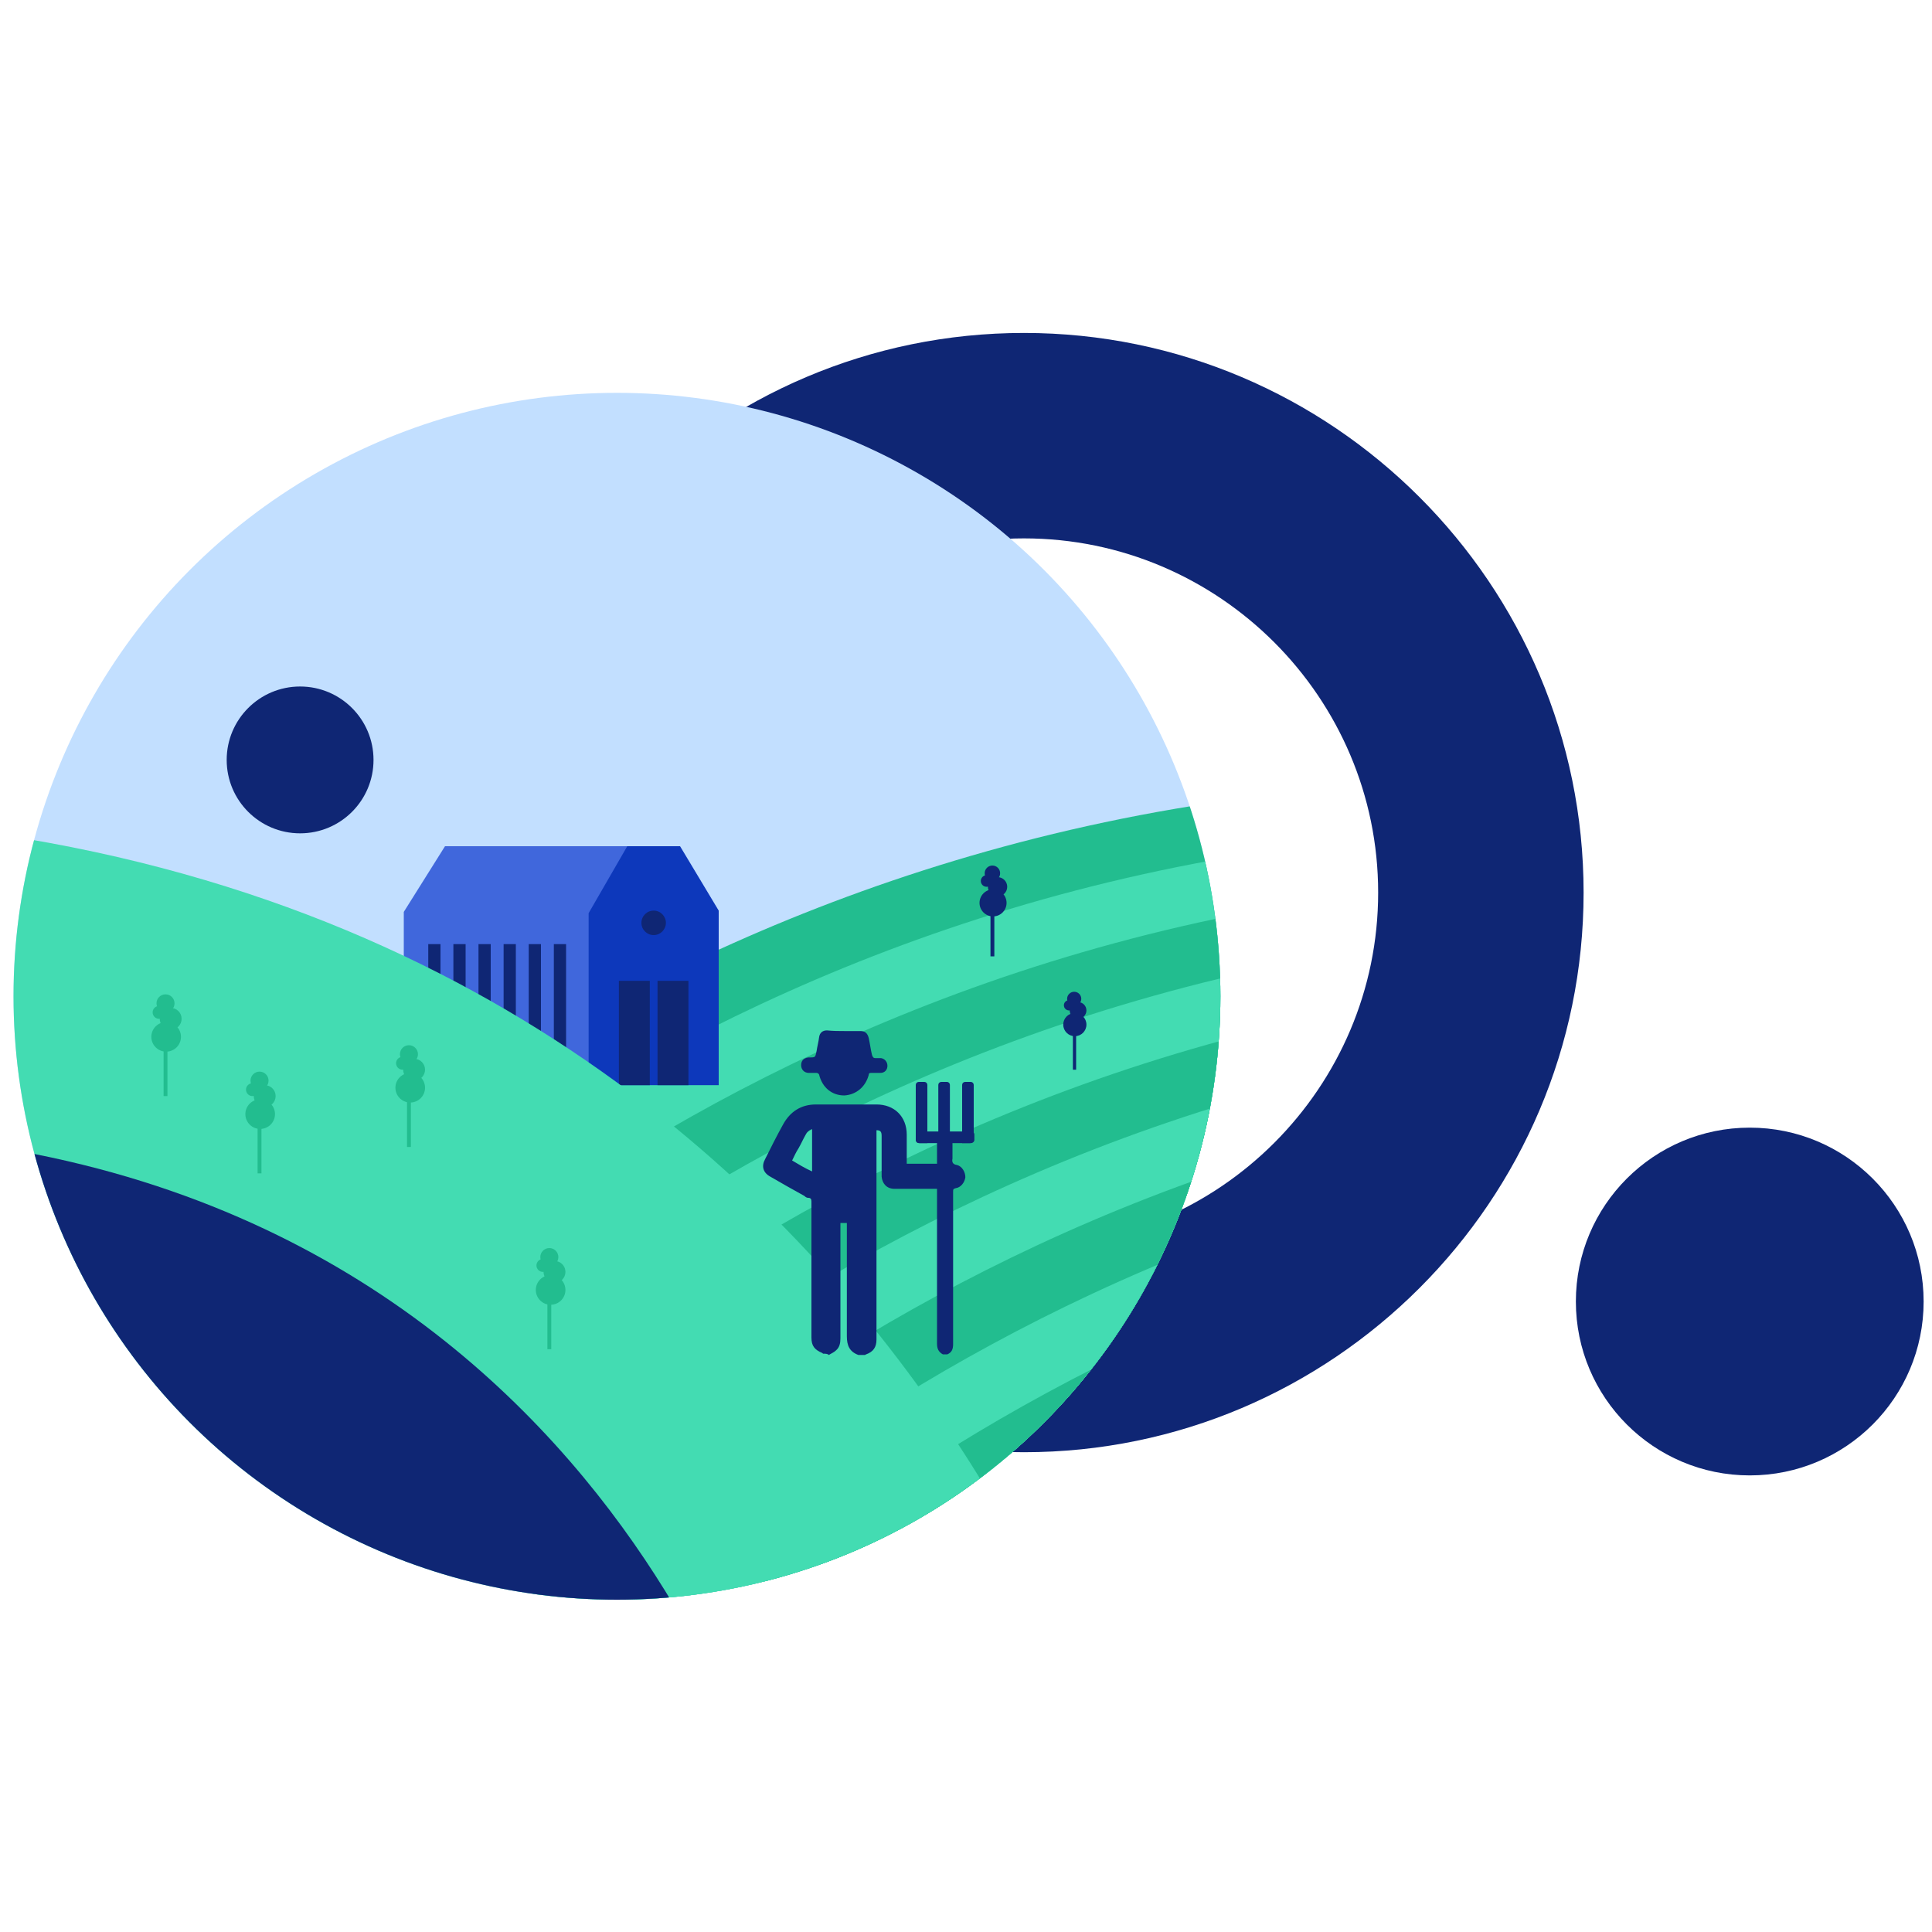 <?xml version="1.0" encoding="utf-8"?>
<!-- Generator: Adobe Illustrator 26.0.1, SVG Export Plug-In . SVG Version: 6.00 Build 0)  -->
<svg version="1.1" id="Capa_1" xmlns="http://www.w3.org/2000/svg" xmlns:xlink="http://www.w3.org/1999/xlink" x="0px" y="0px"
	 viewBox="0 0 300 300" style="enable-background:new 0 0 300 300;" xml:space="preserve">
<style type="text/css">
	.st0{fill:#0F2674;}
	.st1{clip-path:url(#SVGID_00000137837167666609060850000007392009991184021433_);fill:#C2DFFF;}
	.st2{clip-path:url(#SVGID_00000137837167666609060850000007392009991184021433_);}
	.st3{fill:#22BD8F;}
	.st4{fill:#43DCB2;}
	.st5{fill:#0D38BB;}
	.st6{fill:#4067DC;}
	.st7{clip-path:url(#SVGID_00000137837167666609060850000007392009991184021433_);fill:#0F2674;}
</style>
<g>
	<g>
		<path class="st0" d="M159,225.5c-47.9,0-86.9-39-86.9-86.9s39-86.9,86.9-86.9c47.9,0,86.9,39,86.9,86.9S206.9,225.5,159,225.5z
			 M159,83.6c-30.3,0-55,24.7-55,55s24.7,55,55,55c30.3,0,55-24.7,55-55S189.3,83.6,159,83.6z"/>
	</g>
	<circle class="st0" cx="271.7" cy="202.1" r="27"/>
	<g>
		<defs>
			<circle id="SVGID_1_" cx="95.8" cy="154.7" r="93.7"/>
		</defs>
		<clipPath id="SVGID_00000136401850051695666130000013197355247724114571_">
			<use xlink:href="#SVGID_1_"  style="overflow:visible;"/>
		</clipPath>
		
			<circle style="clip-path:url(#SVGID_00000136401850051695666130000013197355247724114571_);fill:#C2DFFF;" cx="95.8" cy="154.7" r="93.7"/>
		<g style="clip-path:url(#SVGID_00000136401850051695666130000013197355247724114571_);">
			<g>
				<path class="st3" d="M27.3,206.8c0,0,77.3-90,215.4-85.2v80L27.3,206.8z"/>
				<path class="st4" d="M35.9,214.3c0,0,77.3-90,215.4-85.2v80L35.9,214.3z"/>
				<path class="st3" d="M44.5,221.8c0,0,77.3-90,215.4-85.2v80L44.5,221.8z"/>
				<path class="st4" d="M53,229.3c0,0,77.3-90,215.4-85.2v80L53,229.3z"/>
				<path class="st3" d="M61.6,236.8c0,0,77.3-90,215.4-85.2v80L61.6,236.8z"/>
				<path class="st4" d="M70.2,244.3c0,0,77.3-90,215.4-85.2v80L70.2,244.3z"/>
				<path class="st3" d="M78.7,251.8c0,0,77.3-90,215.4-85.2v80L78.7,251.8z"/>
				<path class="st4" d="M87.3,259.3c0,0,77.3-90,215.4-85.2v80L87.3,259.3z"/>
				<path class="st3" d="M95.9,266.8c0,0,77.3-90,215.4-85.2v80L95.9,266.8z"/>
				<path class="st4" d="M104.4,274.3c0,0,77.3-90,215.4-85.2v80L104.4,274.3z"/>
				<g>
					<circle class="st0" cx="154.2" cy="140.2" r="2.1"/>
					<circle class="st0" cx="154.9" cy="137.7" r="1.5"/>
					<circle class="st0" cx="154.1" cy="135.6" r="1.2"/>
					<circle class="st0" cx="153.2" cy="136.8" r="0.9"/>
					<rect x="153.8" y="141.6" class="st0" width="0.6" height="6.9"/>
				</g>
				<g>
					<circle class="st0" cx="166.9" cy="159.1" r="1.8"/>
					<circle class="st0" cx="167.4" cy="156.9" r="1.3"/>
					<circle class="st0" cx="166.8" cy="155.1" r="1.1"/>
					<circle class="st0" cx="166" cy="156.1" r="0.8"/>
					<rect x="166.6" y="160.2" class="st0" width="0.5" height="5.9"/>
				</g>
				<g>
					<polygon class="st5" points="89,168.5 111.6,168.5 111.6,141.4 105.6,131.4 94.7,131.4 89,141.8 					"/>
					<polygon class="st6" points="97.4,131.4 69.1,131.4 62.7,141.6 62.7,168.9 91.4,168.5 91.4,141.8 					"/>
					<rect x="96.1" y="152.3" class="st0" width="4.8" height="16.2"/>
					<g>
						<rect x="66.5" y="146.6" class="st0" width="1.9" height="21.9"/>
						<rect x="70.4" y="146.6" class="st0" width="1.9" height="21.9"/>
						<rect x="74.3" y="146.6" class="st0" width="1.9" height="21.9"/>
						<rect x="78.2" y="146.6" class="st0" width="1.9" height="21.9"/>
						<rect x="82.1" y="146.6" class="st0" width="1.9" height="21.9"/>
						<rect x="86" y="146.6" class="st0" width="1.9" height="21.9"/>
					</g>
					<rect x="102.1" y="152.3" class="st0" width="4.8" height="16.2"/>
					<circle class="st0" cx="101.5" cy="143.3" r="1.9"/>
				</g>
				<circle class="st0" cx="46.6" cy="118" r="11.4"/>
				<path class="st4" d="M175.1,280c0,0-41.5-162.2-232.3-153.1V280H175.1z"/>
				<g>
					<circle class="st3" cx="25.8" cy="161" r="2.3"/>
					<circle class="st3" cx="26.5" cy="158.2" r="1.7"/>
					<circle class="st3" cx="25.7" cy="155.8" r="1.4"/>
					<circle class="st3" cx="24.7" cy="157.2" r="1"/>
					<rect x="25.4" y="162.5" class="st3" width="0.6" height="7.7"/>
				</g>
				<g>
					<circle class="st3" cx="40.4" cy="173" r="2.3"/>
					<circle class="st3" cx="41.1" cy="170.2" r="1.7"/>
					<circle class="st3" cx="40.3" cy="167.8" r="1.4"/>
					<circle class="st3" cx="39.2" cy="169.2" r="1"/>
					<rect x="40" y="174.5" class="st3" width="0.6" height="7.7"/>
				</g>
				<g>
					<circle class="st3" cx="63.7" cy="168.9" r="2.3"/>
					<circle class="st3" cx="64.3" cy="166.1" r="1.7"/>
					<circle class="st3" cx="63.5" cy="163.7" r="1.4"/>
					<circle class="st3" cx="62.5" cy="165.1" r="1"/>
					<rect x="63.2" y="170.4" class="st3" width="0.6" height="7.7"/>
				</g>
				<g>
					<circle class="st3" cx="85.5" cy="200.3" r="2.3"/>
					<circle class="st3" cx="86.1" cy="197.5" r="1.7"/>
					<circle class="st3" cx="85.3" cy="195.2" r="1.4"/>
					<circle class="st3" cx="84.3" cy="196.5" r="1"/>
					<rect x="85" y="201.8" class="st3" width="0.6" height="7.7"/>
				</g>
			</g>
			<g>
				<g>
					<path class="st0" d="M127.8,210.2c0,0-0.1-0.1-0.1-0.1c-1.2-0.5-1.7-1.1-1.7-2.4c0-7,0-14,0-21.1c0-0.4-0.1-0.6-0.5-0.6
						c-0.2,0-0.4-0.1-0.6-0.3c-1.8-1-3.6-2-5.3-3c-1.1-0.6-1.4-1.6-0.8-2.7c0.9-1.8,1.8-3.6,2.8-5.4c1.1-2,2.8-3.1,5.1-3.1
						c3.1,0,6.3,0,9.4,0c2.8,0,4.7,1.9,4.7,4.7c0,1.5,0,3,0,4.5c1,0,3.6,0,4.7,0c0-0.2,0-0.4,0-0.6c0-1.2,0-2.4,0-3.6
						c0-1.1,2.4-0.5,2.4,0c0,1,0,1.9,0,2.9c0,0.2,0,0.3,0,0.5c-0.1,0.5,0,0.9,0.7,1c0.8,0.2,1.3,1.1,1.3,1.9
						c-0.1,0.8-0.7,1.6-1.5,1.7c-0.4,0.1-0.4,0.2-0.4,0.6c0,7.9,0,15.7,0,23.6c0,0.8-0.2,1.3-0.9,1.6c-0.2,0-0.5,0-0.7,0
						c-0.7-0.4-0.9-0.9-0.9-1.7c0-7.8,0-15.5,0-23.3c0-0.2,0-0.4,0-0.7c-0.2,0-0.4,0-0.6,0c-1.4,0-4.5,0-6,0c-1.2,0-1.9-0.8-2-1.9
						c0-0.1,0-0.3,0-0.4c0-2,0-3.9,0-5.9c0-0.7-0.2-0.9-0.8-0.9c0,0.2,0,0.4,0,0.6c0,7.3,0,14.7,0,22c0,3.3,0,6.6,0,9.9
						c0,1.2-0.5,1.9-1.6,2.3c-0.1,0-0.1,0.1-0.2,0.1c-0.3,0-0.7,0-1,0c-1.4-0.5-1.8-1.5-1.8-2.9c0-5.7,0-11.3,0-17
						c0-0.2,0-0.4,0-0.6c-0.4,0-0.6,0-1,0c0,0.2,0,0.4,0,0.6c0,5.8,0,11.5,0,17.3c0,0.7-0.1,1.4-0.7,1.9c-0.3,0.3-0.8,0.5-1.1,0.7
						C128.5,210.2,128.2,210.2,127.8,210.2z M123,180.2c1,0.6,2,1.2,3.1,1.7c0-2.2,0-4.4,0-6.6c-0.5,0.2-0.8,0.5-1,0.9
						c-0.4,0.7-0.7,1.4-1.1,2.1C123.6,178.9,123.3,179.6,123,180.2z"/>
					<path class="st0" d="M131.1,160.1c0.8,0,1.7,0,2.5,0c0.7,0,1.1,0.3,1.3,1.1c0.2,0.9,0.3,1.8,0.5,2.6c0.1,0.3,0.2,0.5,0.5,0.5
						c0.3,0,0.6,0,0.9,0c0.6,0.1,1,0.6,1,1.2c0,0.6-0.4,1.1-1.1,1.1c-0.5,0-0.9,0-1.4,0c-0.2,0-0.4,0-0.4,0.3
						c-0.5,1.9-2,3.1-3.8,3.2c-1.9,0-3.4-1.2-3.9-3.2c0-0.1-0.2-0.3-0.4-0.3c-0.4,0-0.8,0-1.2,0c-0.7,0-1.2-0.5-1.2-1.2
						c0-0.7,0.4-1.1,1.1-1.2c0.1,0,0.1,0,0.2,0c0.9,0,0.9,0,1.1-1c0.1-0.7,0.3-1.4,0.4-2.2c0.1-0.6,0.5-1,1.2-1
						C129.4,160.1,130.3,160.1,131.1,160.1z"/>
				</g>
				<g>
					<path class="st0" d="M144,177.5h-1.2c-0.4,0-0.6-0.3-0.6-0.6v-8.4c0-0.3,0.2-0.5,0.5-0.5h0.8c0.3,0,0.5,0.2,0.5,0.5V177.5z"/>
					<path class="st0" d="M147.6,177.5h-1.9v-9c0-0.3,0.2-0.5,0.5-0.5h0.8c0.3,0,0.5,0.2,0.5,0.5V177.5z"/>
					<path class="st0" d="M150.6,177.5h-1.2v-9c0-0.3,0.2-0.5,0.5-0.5h0.8c0.3,0,0.5,0.2,0.5,0.5v8.4
						C151.3,177.2,151,177.5,150.6,177.5z"/>
					<path class="st0" d="M150.8,177.5h-8.1c-0.3,0-0.5-0.2-0.5-0.5v-0.8c0-0.3,0.2-0.5,0.5-0.5h8.1c0.3,0,0.5,0.2,0.5,0.5v0.8
						C151.3,177.3,151,177.5,150.8,177.5z"/>
				</g>
			</g>
		</g>
		<path style="clip-path:url(#SVGID_00000136401850051695666130000013197355247724114571_);fill:#0F2674;" d="M119.4,282.4
			c0,0-28.8-112.8-161.5-106.4v106.4H119.4z"/>
	</g>
</g>
</svg>
